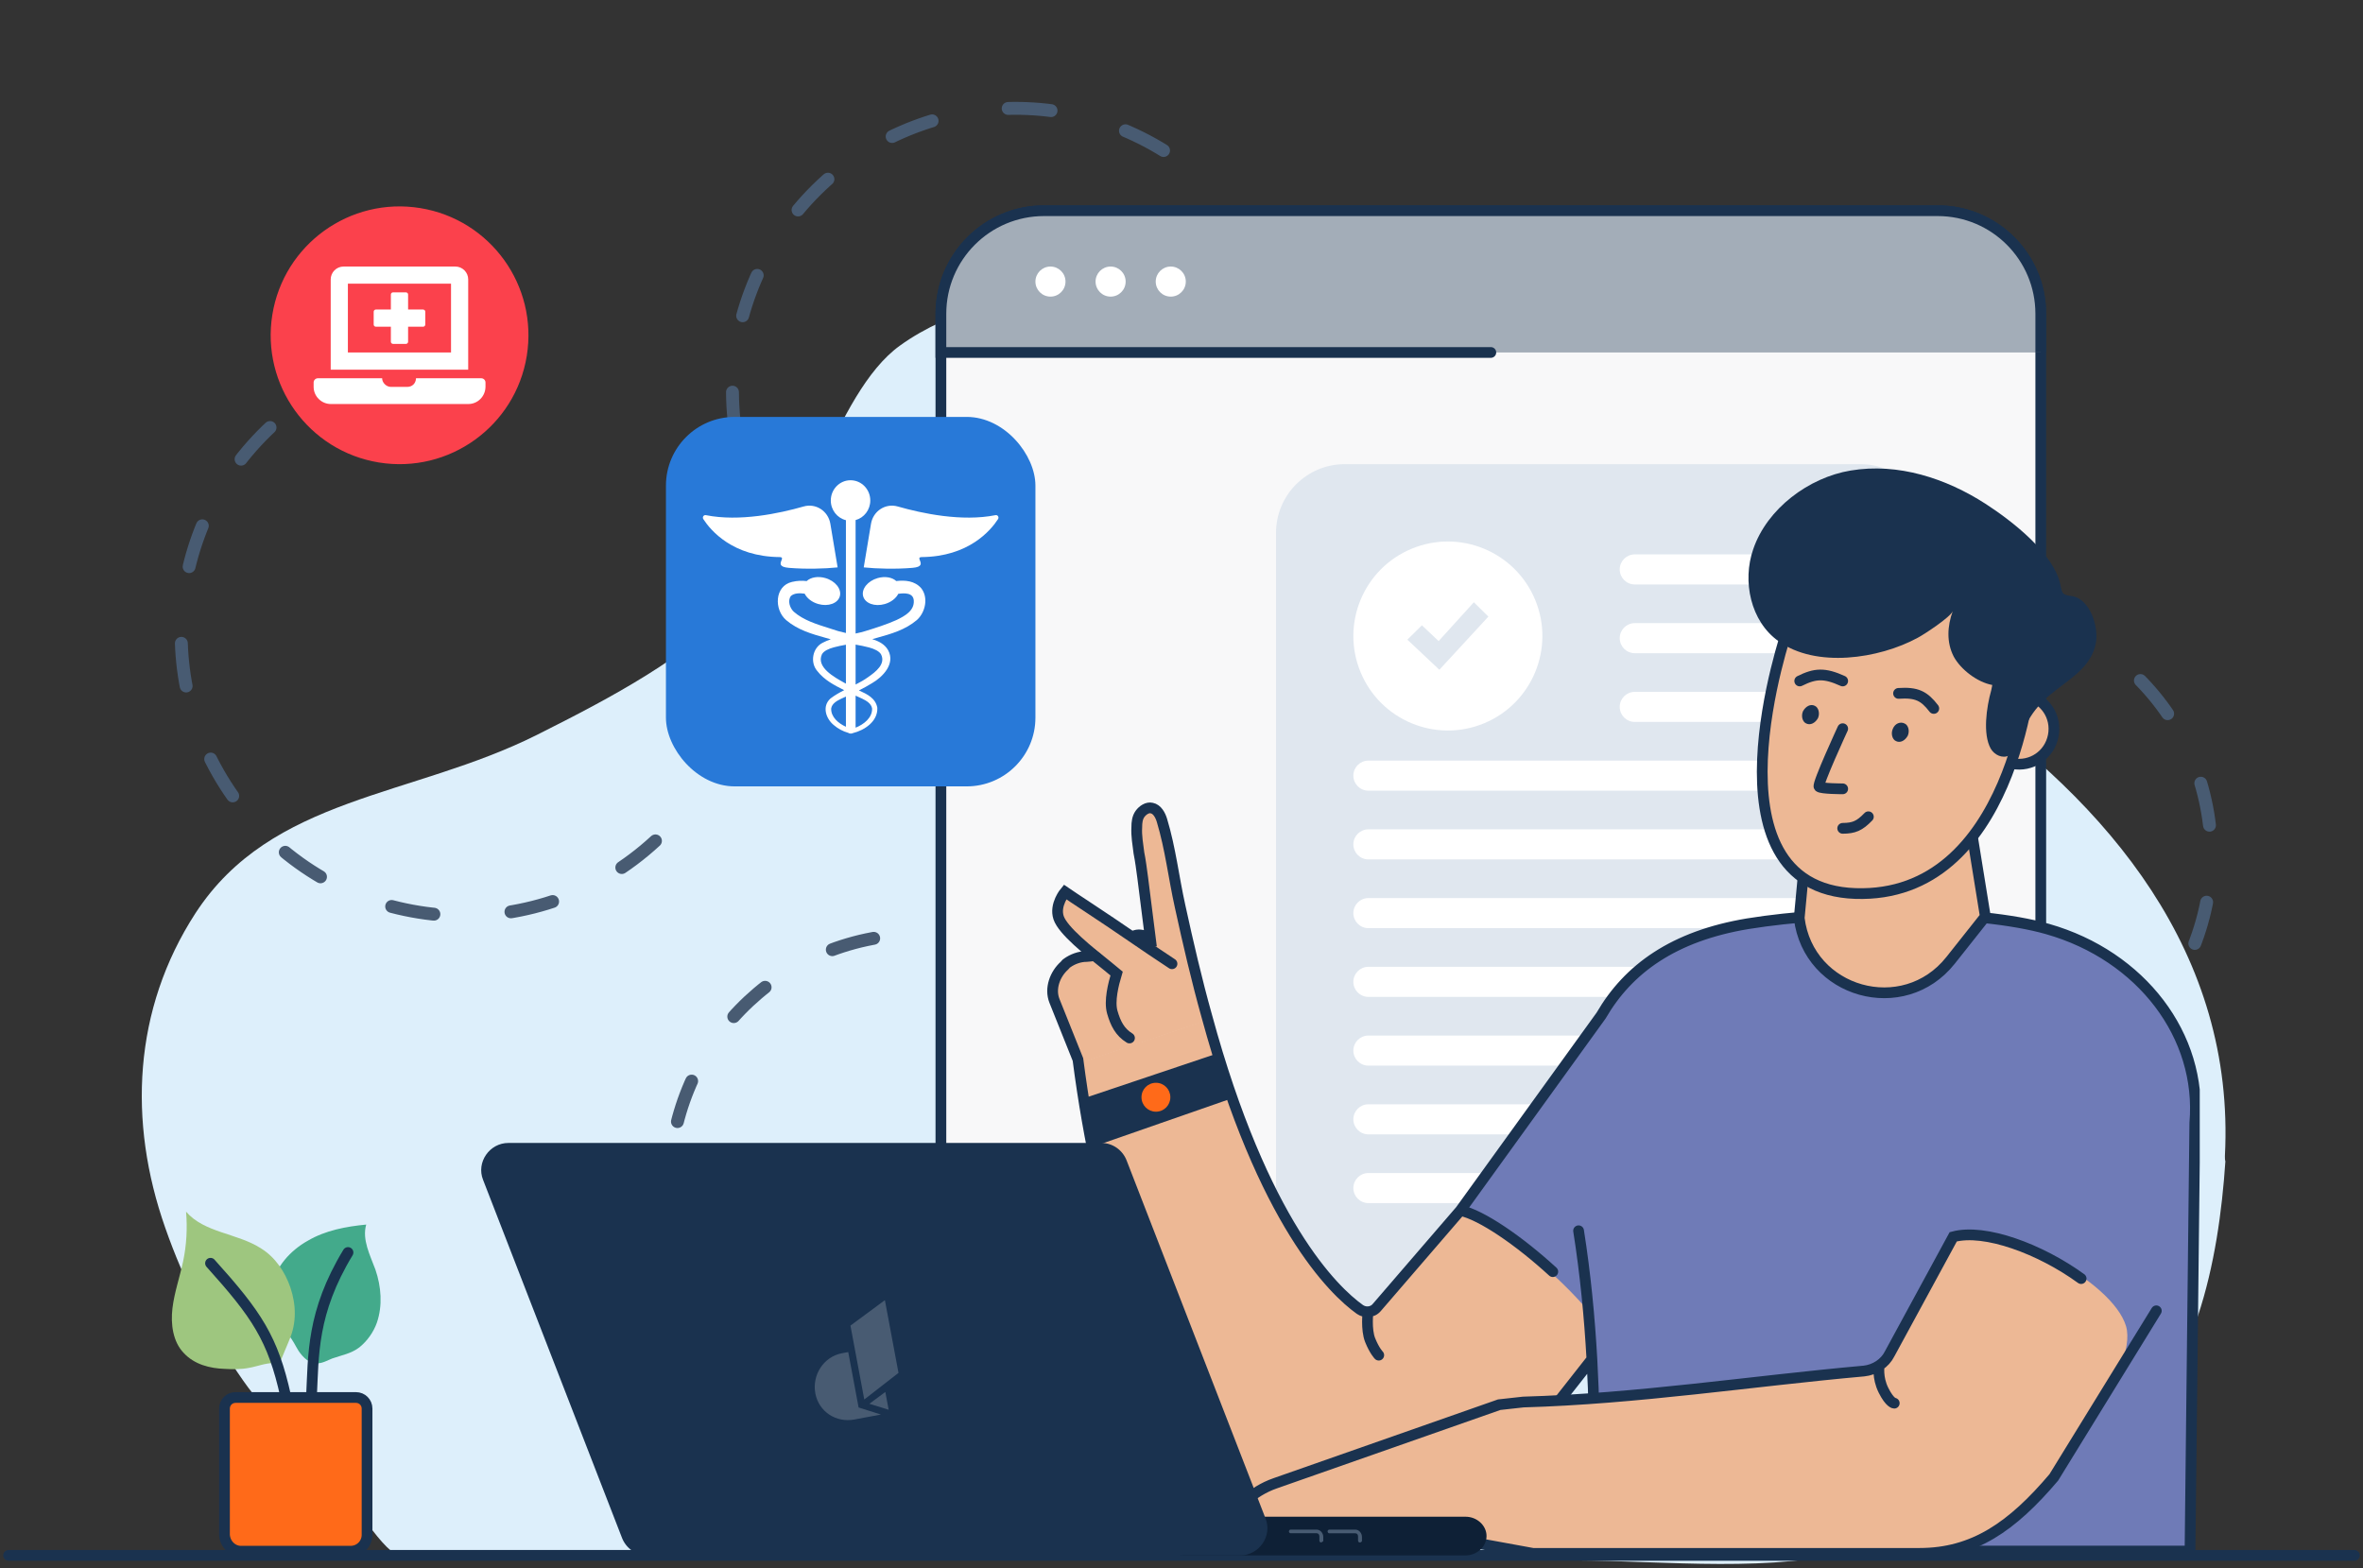 <?xml version="1.0" encoding="UTF-8"?> <svg xmlns="http://www.w3.org/2000/svg" width="550" height="365" viewBox="0 0 550 365" fill="none"><rect x="0" y="0" width="550" height="365" fill="#333333" stroke="none"/><g clip-path="url(#clip0_96_6292)"><path d="M517.857 269.1C520.308 222.046 491.007 187.118 454.241 161.533C435.636 148.629 413.02 142.845 394.525 129.385C373.692 114.256 358.651 94.011 335.478 80.885C312.082 67.536 280.218 62.419 251.809 66.313C237.882 68.204 221.171 71.986 209.473 80.44C193.987 91.564 186.944 126.214 173.352 139.451C158.869 153.579 142.937 162.033 125 171.043C95.922 185.615 63.191 185.338 45.477 212.591C30.994 234.95 29.768 261.091 38.458 285.786C42.803 298.245 49.042 310.592 56.618 321.382C62.745 330.17 70.99 336.733 78.231 344.52C81.24 347.746 89.595 362.54 93.829 362.318C133.38 360.761 174.601 362.54 214.486 362.652C265.178 362.874 315.87 363.097 366.673 363.208C388.175 363.319 412.685 366.211 432.962 360.538C452.793 354.976 475.521 350.304 492.121 336.622C511.061 321.049 516.408 293.573 517.968 270.324C517.857 269.99 517.857 269.545 517.857 269.1Z" fill="#DDEFFB"></path><path d="M201.152 146.621C170.436 127.221 161.264 86.595 180.664 55.879C200.065 25.163 240.69 15.991 271.406 35.391" stroke="#485B72" stroke-width="3" stroke-miterlimit="10" stroke-linecap="round" stroke-dasharray="10 18"></path><path d="M2 362.043H548" stroke="#1A324F" stroke-width="2.5" stroke-linecap="round"></path><path d="M447 141.713C478.585 136.373 508.517 157.647 513.858 189.232C519.198 220.816 497.924 250.749 466.339 256.089" stroke="#485B72" stroke-width="3" stroke-miterlimit="10" stroke-linecap="round" stroke-dasharray="10 18"></path><path d="M220.219 333.104C188.377 336.602 159.729 313.627 156.23 281.786C152.731 249.945 175.707 221.297 207.548 217.798" stroke="#485B72" stroke-width="3" stroke-miterlimit="10" stroke-linecap="round" stroke-dasharray="10 18"></path><path d="M219 73.043C219 59.788 229.745 49.043 243 49.043H451C464.255 49.043 475 59.788 475 73.043V305.043H219V73.043Z" fill="#F8F8F9"></path><path d="M475 305.043V73.043C475 59.788 464.255 49.043 451 49.043H243C229.745 49.043 219 59.788 219 73.043V305.043" stroke="#1A324F" stroke-width="2.5" stroke-linecap="round"></path><path d="M297 124.043C297 115.206 304.163 108.043 313 108.043H433C441.837 108.043 449 115.206 449 124.043V305.043H297V124.043Z" fill="#E0E7EF"></path><path d="M219 73.043C219 59.788 229.745 49.043 243 49.043H451C464.255 49.043 475 59.788 475 73.043V82.043H219V73.043Z" fill="#A3ADB8"></path><path d="M219 82.043H217.75V83.293H219V82.043ZM347 83.293C347.69 83.293 348.25 82.733 348.25 82.043C348.25 81.353 347.69 80.793 347 80.793V83.293ZM243 50.293H451V47.793H243V50.293ZM473.75 73.043V82.043H476.25V73.043H473.75ZM220.25 82.043V73.043H217.75V82.043H220.25ZM347 80.793H219V83.293H347V80.793ZM451 50.293C463.564 50.293 473.75 60.478 473.75 73.043H476.25C476.25 59.098 464.945 47.793 451 47.793V50.293ZM243 47.793C229.055 47.793 217.75 59.098 217.75 73.043H220.25C220.25 60.478 230.436 50.293 243 50.293V47.793Z" fill="#1A324F"></path><circle cx="244.5" cy="65.543" r="3.5" fill="white"></circle><circle cx="258.5" cy="65.543" r="3.5" fill="white"></circle><circle cx="272.5" cy="65.543" r="3.5" fill="white"></circle><path d="M345.411 168.367C356.632 163.724 361.967 150.853 357.324 139.632C352.681 128.411 339.81 123.076 328.589 127.719C317.368 132.362 312.033 145.233 316.676 156.454C321.319 167.675 334.19 173.01 345.411 168.367Z" fill="white"></path><path d="M335.018 155.9L327.572 148.891L330.957 145.553L334.849 149.225L343.045 140.186L346.429 143.523L335.018 155.9Z" fill="#E0E7EF"></path><path d="M431 148.543C431 146.61 429.433 145.043 427.5 145.043H380.5C378.567 145.043 377 146.61 377 148.543C377 150.476 378.567 152.043 380.5 152.043H427.5C429.433 152.043 431 150.476 431 148.543Z" fill="white"></path><path d="M431 164.543C431 162.61 429.433 161.043 427.5 161.043H380.5C378.567 161.043 377 162.61 377 164.543C377 166.476 378.567 168.043 380.5 168.043H427.5C429.433 168.043 431 166.476 431 164.543Z" fill="white"></path><path d="M431 180.543C431 178.61 429.433 177.043 427.5 177.043H318.5C316.567 177.043 315 178.61 315 180.543C315 182.476 316.567 184.043 318.5 184.043H427.5C429.433 184.043 431 182.476 431 180.543Z" fill="white"></path><path d="M431 196.543C431 194.61 429.433 193.043 427.5 193.043H318.5C316.567 193.043 315 194.61 315 196.543C315 198.476 316.567 200.043 318.5 200.043H427.5C429.433 200.043 431 198.476 431 196.543Z" fill="white"></path><path d="M431 212.543C431 210.61 429.433 209.043 427.5 209.043H318.5C316.567 209.043 315 210.61 315 212.543C315 214.476 316.567 216.043 318.5 216.043H427.5C429.433 216.043 431 214.476 431 212.543Z" fill="white"></path><path d="M431 228.543C431 226.61 429.433 225.043 427.5 225.043H318.5C316.567 225.043 315 226.61 315 228.543C315 230.476 316.567 232.043 318.5 232.043H427.5C429.433 232.043 431 230.476 431 228.543Z" fill="white"></path><path d="M431 244.543C431 242.61 429.433 241.043 427.5 241.043H318.5C316.567 241.043 315 242.61 315 244.543C315 246.476 316.567 248.043 318.5 248.043H427.5C429.433 248.043 431 246.476 431 244.543Z" fill="white"></path><path d="M431 260.543C431 258.61 429.433 257.043 427.5 257.043H318.5C316.567 257.043 315 258.61 315 260.543C315 262.476 316.567 264.043 318.5 264.043H427.5C429.433 264.043 431 262.476 431 260.543Z" fill="white"></path><path d="M431 276.543C431 274.61 429.433 273.043 427.5 273.043H318.5C316.567 273.043 315 274.61 315 276.543C315 278.476 316.567 280.043 318.5 280.043H427.5C429.433 280.043 431 278.476 431 276.543Z" fill="white"></path><path d="M431 132.543C431 130.61 429.433 129.043 427.5 129.043H380.5C378.567 129.043 377 130.61 377 132.543C377 134.476 378.567 136.043 380.5 136.043H427.5C429.433 136.043 431 134.476 431 132.543Z" fill="white"></path><g clip-path="url(#clip1_96_6292)"><path d="M248.01 225.65C245.775 227.642 244.524 231.006 245.653 233.871L251.13 247.558L281.125 237.478C278.758 229.014 276.766 220.428 274.896 211.842C273.402 205.115 272.661 198.399 270.669 191.793C270.293 190.554 269.552 189.182 268.302 188.939C267.306 188.684 266.188 189.437 265.569 190.3C264.938 191.174 264.816 192.291 264.816 193.42C264.695 195.411 265.071 197.403 265.314 199.395C265.691 201.253 265.934 203.245 266.188 205.115L268.058 219.93H267.926C267.428 219.178 266.808 218.68 265.934 218.558C263.821 218.182 262.703 219.809 261.707 221.302C261.707 221.302 261.707 221.424 261.586 221.424C261.209 221.546 259.959 220.926 259.461 220.804C258.1 220.55 256.85 221.302 256.109 222.298C255.235 223.415 254.615 223.415 253.121 223.537C251.495 223.537 249.879 224.157 248.64 225.031C248.386 225.153 248.264 225.407 248.01 225.65Z" fill="#EDB895"></path><path d="M377.583 308.544L343.97 351.363L291.945 350.998C291.945 350.998 261.33 326.225 251.117 247.435L281.113 237.355C294.191 285.519 310.621 301.33 316.718 305.689C317.957 306.552 319.705 306.43 320.701 305.191L344.965 276.192L377.583 308.544Z" fill="#EDB895"></path><path d="M370.991 306.684C372.595 336.113 371.489 345.885 370.117 361.696H509.638L510.756 261.874C512.504 241.582 498.309 222.916 476.523 216.687C460.092 211.962 427.364 212.084 406.695 215.447C389.523 218.313 378.935 225.903 372.595 236.857L339.855 282.287C346.959 283.781 362.261 295.852 370.98 306.684H370.991Z" fill="#6F7BB7"></path><path d="M367.422 286.481C368.998 296.399 369.977 306.61 370.524 316.368M339.916 281.756L372.663 236.396C379.004 225.459 389.595 217.88 406.771 215.019C427.444 211.661 460.18 211.539 476.614 216.256C498.405 222.476 512.603 241.113 510.855 261.374L509.737 361.043H370.184C371.073 350.808 371.533 334.358 370.524 316.368M339.916 281.756C344.806 282.783 353.582 288.813 361.421 295.999M339.916 281.756L320.495 304.289C319.955 304.961 319.193 305.304 318.411 305.339M318.411 305.339C317.752 305.369 317.078 305.181 316.511 304.787C310.413 300.434 293.979 284.647 280.898 236.558C278.53 228.107 276.543 219.534 274.672 210.961C273.178 204.244 272.437 197.539 270.445 190.943C270.068 189.706 269.327 188.336 268.076 188.093C267.08 187.839 265.963 188.59 265.343 189.452C264.712 190.325 264.59 191.44 264.59 192.567C264.469 194.556 264.845 196.544 265.088 198.533C265.465 200.389 265.708 202.377 265.963 204.244L267.833 219.037H267.7C267.202 218.285 266.582 217.788 265.708 217.667C263.594 217.291 262.477 218.915 261.481 220.407C261.481 220.407 261.481 220.528 261.359 220.528C260.983 220.65 259.732 220.031 259.234 219.909C257.873 219.655 256.622 220.407 255.881 221.401C255.006 222.517 254.387 222.517 252.893 222.638C251.266 222.638 249.65 223.257 248.411 224.13C248.156 224.251 248.034 224.505 247.78 224.748C245.544 226.737 244.294 230.095 245.423 232.956L250.896 246.622C261.11 325.29 291.733 350.025 291.733 350.025L343.769 350.39L370.524 316.368M318.411 305.339C318.411 305.339 317.911 309.446 318.911 311.942C319.911 314.438 320.911 315.436 320.911 315.436" stroke="#1A324F" stroke-width="2.5" stroke-linecap="round"></path><path d="M455.5 172.508H422.639L418.777 213.7C420.891 231.127 443.053 237.356 454.006 223.537L462.094 213.335L455.5 172.508Z" fill="#EDB895" stroke="#1A324F" stroke-width="2.5" stroke-linecap="round"></path><path d="M494.848 308.695C497.835 318.907 477.92 343.547 477.92 343.547C468.216 354.999 459.254 361.228 446.674 361.228C446.674 361.228 362.031 361.228 356.931 361.228H356.676L340.998 358.363L285.355 359.978C284.359 359.978 283.618 358.982 283.994 357.986L284.735 356.116C286.981 350.894 291.33 346.789 296.685 344.919L348.842 326.619L354.441 325.999C380.83 325.258 407.462 321.142 433.728 318.785C436.218 318.531 438.586 317.037 439.703 314.802L454.518 287.539C465.594 284.552 491.606 297.874 494.848 308.695Z" fill="#EDB895"></path><path d="M501.895 305.114L478.027 343.895C468.324 355.346 459.361 361.575 446.781 361.575C446.781 361.575 362.139 361.575 357.038 361.575H356.783L341.105 358.71L285.462 360.325C284.467 360.325 283.725 359.329 284.102 358.334L284.843 356.464C287.089 351.241 291.437 347.136 296.792 345.267L348.95 326.966L354.548 326.346C380.937 325.605 407.569 321.489 433.836 319.132C435.103 319.003 436.339 318.552 437.395 317.846M484.395 297.614C474.908 290.727 461.977 285.904 454.626 287.887L439.811 315.149C439.262 316.246 438.412 317.165 437.395 317.846M437.395 317.846C437.395 317.846 436.895 320.614 438.395 323.614C439.895 326.614 440.895 326.614 440.895 326.614" stroke="#1A324F" stroke-width="2.5" stroke-linecap="round"></path><path d="M471.434 161.676C475.915 162.55 478.781 166.776 477.907 171.257C477.032 175.738 472.806 178.604 468.325 177.73C463.844 176.867 460.978 172.629 461.852 168.148C462.726 163.789 467.086 160.934 471.434 161.676Z" fill="#EDB895" stroke="#1A324F" stroke-width="2.5" stroke-linecap="round"></path><path d="M472.804 156.453C472.804 156.453 468.578 209.219 431.855 207.98C395.265 206.729 416.044 146.495 416.044 146.495C457.613 106.906 472.804 156.453 472.804 156.453Z" fill="#EDB895" stroke="#1A324F" stroke-width="2.5" stroke-linecap="round"></path><path d="M428.897 192.809C431.476 192.79 432.799 192.279 434.873 190.114" stroke="#1A324F" stroke-width="2.5" stroke-linecap="round"></path><path d="M418.895 158.508C422.492 156.715 424.653 156.582 428.895 158.508" stroke="#1A324F" stroke-width="2.5" stroke-linecap="round"></path><path d="M450.1 164.905C447.853 161.995 446.133 161.114 441.896 161.397" stroke="#1A324F" stroke-width="2.5" stroke-linecap="round"></path><path d="M463.71 159.44C460.225 158.81 456.364 155.822 454.748 152.846C453.011 149.482 453.255 145.743 454.505 142.257C454.007 143.629 447.778 147.734 446.295 148.487C437.333 153.344 422.65 155.579 413.932 149.228C407.459 144.625 405.467 135.287 408.079 127.818C411.309 118.358 421.024 111.144 430.727 109.529C441.803 107.659 453.011 111.388 462.095 117.241C468.07 121.102 478.404 128.947 479.643 136.537C479.765 137.035 479.886 137.776 480.263 138.153C480.882 138.65 481.635 138.65 482.376 138.772C486.481 139.524 488.472 145.875 487.853 149.482C486.857 155.579 481.126 158.312 476.777 162.052C474.531 164.043 472.794 166.156 471.555 168.768C470.559 171.014 469.94 174.499 467.572 175.871C466.078 176.612 464.208 175.738 463.345 174.245C461.475 170.892 462.349 164.663 463.467 160.68C463.589 160.06 463.71 159.562 463.71 159.44Z" fill="#1A324F"></path><path d="M422.395 164.286C423.269 164.662 423.634 166.034 423.148 167.151C422.528 168.269 421.399 168.899 420.404 168.402C419.53 168.025 419.164 166.653 419.662 165.536C420.282 164.418 421.41 163.788 422.395 164.286Z" fill="#1A324F"></path><path d="M428.897 169.613C428.897 169.613 422.897 182.613 423.397 183.113C423.897 183.613 428.897 183.613 428.897 183.613" stroke="#1A324F" stroke-width="2.5" stroke-linecap="round"></path><path d="M443.298 168.402C444.172 168.767 444.537 170.139 444.039 171.256C443.419 172.385 442.302 173.005 441.306 172.507C440.432 172.13 440.067 170.759 440.565 169.641C441.063 168.402 442.302 167.904 443.298 168.402Z" fill="#1A324F"></path><path d="M283.359 245.201L252.246 255.657C252.866 259.507 253.485 263.369 254.238 266.976L286.723 255.657C285.605 252.415 284.488 248.93 283.359 245.201Z" fill="#1A324F"></path><path d="M269.051 252.039C270.91 252.039 272.404 253.533 272.404 255.403C272.404 257.273 270.91 258.766 269.051 258.766C267.192 258.766 265.688 257.273 265.688 255.403C265.688 253.533 267.181 252.039 269.051 252.039Z" fill="#FF6A19"></path><path d="M246.393 213.203C250.132 217.319 254.735 220.926 259.095 224.411C259.714 224.909 260.334 225.529 260.334 226.403C260.334 226.901 260.212 227.277 260.09 227.642C259.338 230.131 259.216 232.754 259.958 235.365C260.71 237.976 262.204 240.222 264.439 241.583L274.153 223.913C267.681 219.675 261.208 215.449 254.735 211.211C252.622 209.85 250.376 208.478 247.886 208.722C246.769 208.854 245.397 209.596 245.275 210.713C245.153 211.709 245.773 212.583 246.393 213.203Z" fill="#EDB895"></path><path d="M262.894 241.613C260.659 240.252 259.647 238.224 258.894 235.613C258.153 233.002 259.142 229.103 259.894 226.613C259.894 226.613 258.349 225.329 257.729 224.831C253.37 221.345 247.394 216.613 246.394 213.613C245.394 210.613 247.894 207.613 247.894 207.613C247.894 207.613 251.781 210.252 253.894 211.613C260.367 215.851 266.315 220.095 272.788 224.333" stroke="#1A324F" stroke-width="2.5" stroke-linecap="round"></path></g><g clip-path="url(#clip2_96_6292)"><path d="M275.742 362.043H341.118C343.775 362.043 346 359.99 346 357.537C346 355.085 343.775 353.043 341.118 353.043H275.742C273.098 353.043 271 354.967 271 357.42V357.666C271 359.99 273.098 362.043 275.742 362.043Z" fill="#0E2036"></path><path d="M150.645 362.043H288.673C293.056 362.043 296.203 357.534 294.555 353.437L262.236 270.141C261.287 267.675 258.952 266.043 256.355 266.043H118.327C113.944 266.043 110.797 270.552 112.445 274.649L144.764 357.945C145.713 360.411 148.048 362.043 150.645 362.043Z" fill="#1A324F"></path><g clip-path="url(#clip3_96_6292)"><path d="M195.98 314.988L197.431 314.717L199.844 327.617L205.046 329.258L198.866 330.414C194.62 331.208 190.577 328.627 189.773 324.327C188.969 320.028 191.734 315.782 195.98 314.988Z" fill="#485B72"></path><path d="M201.164 325.755L197.947 308.557L206.01 302.599L209.177 319.528L201.164 325.755Z" fill="#485B72"></path><path fill-rule="evenodd" clip-rule="evenodd" d="M202.352 326.758L206.065 324.005L206.839 328.144L202.352 326.758Z" fill="#485B72"></path></g><path d="M307.482 359.043C307.224 359.043 307.094 358.756 307.094 358.613V357.608C307.094 357.178 306.835 356.891 306.447 356.891H300.388C300.129 356.891 300 356.617 300 356.473C300 356.186 300.259 356.043 300.388 356.043H306.447C307.224 356.043 308 356.76 308 357.752V358.756C307.871 358.756 307.612 359.043 307.482 359.043Z" fill="#485B72"></path><path d="M316.482 359.043C316.224 359.043 316.094 358.756 316.094 358.613V357.608C316.094 357.191 315.847 356.904 315.459 356.904H309.388C309.129 356.904 309 356.617 309 356.473C309 356.186 309.259 356.043 309.388 356.043H315.459C316.224 356.043 317 356.76 317 357.752V358.756C316.871 358.899 316.741 359.043 316.482 359.043Z" fill="#485B72"></path></g><path d="M81.596 361.072H56.077C54.092 361.072 52.35 359.405 52.25 357.218V327.884C52.25 326.43 53.382 325.293 54.841 325.293H82.842C84.294 325.293 85.434 326.433 85.434 327.884V357.245C85.434 359.374 83.74 361.072 81.596 361.072Z" fill="#FF6A19" stroke="#1A324F" stroke-width="2.5"></path><path d="M63.218 299.492C64.124 294.868 67.626 291.026 71.694 288.771C75.751 286.402 80.499 285.496 85.236 285.043C84.227 288.544 86.142 292.159 87.388 295.547C88.737 299.491 89.077 303.899 87.728 307.854C86.935 310.109 85.462 312.148 83.66 313.61C81.734 315.083 79.592 315.423 77.337 316.206C76.204 316.659 75.082 317.338 73.836 317.338C72.023 317.452 70.561 315.979 69.541 314.517C68.748 313.271 68.192 311.922 67.173 310.789C66.266 309.656 65.257 308.873 64.577 307.627C63.218 305.259 62.652 302.324 63.218 299.492Z" fill="#43AA8B"></path><path d="M40.138 304.514C40.592 300.786 41.838 297.284 42.63 293.567C43.413 289.839 43.64 285.884 43.31 282.043C47.594 287.017 55.277 287.017 60.807 290.621C64.082 292.661 66.337 296.049 67.583 299.663C68.943 303.721 69.056 307.902 67.357 311.857C67.243 312.083 67.243 312.196 67.13 312.423C66.677 313.546 66.111 314.792 65.668 315.924C65.441 316.481 65.102 317.16 64.535 317.273C64.308 317.387 63.969 317.387 63.742 317.273C61.713 317.273 59.901 318.066 57.872 318.406C56.183 318.746 54.144 318.746 52.342 318.633C48.84 318.52 45.226 317.613 42.744 314.905C40.252 312.31 39.696 308.242 40.138 304.514Z" fill="#9EC67F"></path><path d="M49 294.043C59.745 305.978 63.524 311.535 66.5 325.043" stroke="#1A324F" stroke-width="2.5" stroke-linecap="round"></path><path d="M81 291.543C72.5 305.543 73 315.543 72.5 325.043" stroke="#1A324F" stroke-width="2.5" stroke-linecap="round"></path><rect x="155" y="97.043" width="86" height="86" rx="16" fill="#2879D8"></rect><path fill-rule="evenodd" clip-rule="evenodd" d="M199.145 121.057C201.112 120.524 202.563 118.685 202.563 116.499C202.563 113.896 200.505 111.785 197.968 111.785C195.43 111.785 193.372 113.896 193.372 116.499C193.372 118.723 194.873 120.587 196.892 121.083V147.343C196.283 147.209 195.681 147.064 195.088 146.897C194.403 146.665 193.695 146.444 192.979 146.22C190.051 145.305 186.979 144.345 184.758 142.393C183.785 141.474 183.312 139.82 184.054 138.756C184.843 138.028 186.119 138.024 187.289 138.187C187.808 139.239 188.964 140.169 190.451 140.594C192.773 141.259 195.023 140.445 195.478 138.776C195.932 137.107 194.418 135.214 192.096 134.549C190.377 134.057 188.696 134.375 187.756 135.252C186.658 135.131 185.57 135.161 184.361 135.447C180.278 136.379 180.125 141.894 182.992 144.35C185.731 146.67 189 147.584 192.268 148.498C192.635 148.601 193.003 148.703 193.369 148.808C192.731 149.027 192.107 149.287 191.503 149.602C189.135 150.758 188.495 154.146 190.198 156.155C191.885 158.321 194.159 159.473 196.46 160.637C196.469 160.642 196.478 160.646 196.487 160.651C195.378 161.214 194.293 161.823 193.296 162.589C191.261 164.414 192.233 167.316 194.115 168.813C195.083 169.644 196.209 170.231 197.414 170.576C197.59 170.69 197.798 170.757 198.019 170.757C198.191 170.757 198.353 170.717 198.498 170.647C201.182 169.998 204.354 167.939 204.201 164.742C203.793 162.502 201.834 161.572 199.92 160.707C200.956 160.189 201.979 159.637 202.973 159.017C205.43 157.599 208.464 154.526 206.71 151.336C205.894 149.889 204.443 149.227 203.029 148.769C203.396 148.665 203.763 148.562 204.13 148.46C207.405 147.546 210.674 146.635 213.404 144.324C215.363 142.59 216.156 139.124 214.428 136.931C212.915 135.182 210.665 135.007 208.609 135.248C207.666 134.382 205.994 134.069 204.284 134.559C201.962 135.224 200.448 137.116 200.902 138.786C201.357 140.455 203.607 141.269 205.929 140.604C207.403 140.182 208.552 139.265 209.077 138.224C210.64 137.999 212.572 137.982 212.687 139.794C212.841 142.157 210.601 143.391 208.655 144.324C206.377 145.348 203.766 146.175 201.321 146.924C200.62 147.135 199.891 147.306 199.145 147.462V121.057ZM196.892 150.07C195.926 150.244 194.982 150.433 194.076 150.679C192.886 151.007 191.747 151.506 191.311 152.294C189.922 155.296 194.127 157.613 196.744 159.054C196.794 159.082 196.843 159.109 196.892 159.136V150.07ZM199.145 161.924V169.378C201.049 168.629 203.063 167.061 202.985 164.913C202.793 163.758 201.679 163.114 200.681 162.628C200.525 162.557 200.369 162.486 200.213 162.414C199.858 162.251 199.502 162.088 199.145 161.924ZM199.145 150.045V159.338C200.159 158.824 201.152 158.273 202.077 157.599C203.792 156.404 206.211 154.579 205.072 152.32C204.637 151.559 203.51 151.047 202.32 150.718C201.302 150.442 200.236 150.238 199.145 150.045ZM196.892 162.138L196.68 162.236C196.367 162.38 196.053 162.523 195.741 162.668C194.742 163.153 193.641 163.771 193.462 164.913C193.39 166.896 195.128 168.373 196.892 169.166V162.138ZM193.27 121.922L194.96 132.059V132.072C191.926 132.387 187.51 132.506 183.606 132.177C181.281 131.982 181.616 131.134 181.876 130.478C182.052 130.032 182.194 129.675 181.443 129.669C170.55 129.564 165.417 123.485 163.702 120.832C163.408 120.373 163.792 119.808 164.304 119.913C172.112 121.476 181.379 119.519 187.049 117.891C189.891 117.077 192.771 118.941 193.27 121.922ZM202.729 121.922L201.04 132.059V132.072C204.073 132.387 208.489 132.506 212.393 132.177C214.718 131.982 214.383 131.134 214.123 130.478C213.947 130.032 213.806 129.675 214.556 129.669C225.449 129.564 230.582 123.485 232.297 120.832C232.592 120.373 232.208 119.808 231.696 119.913C223.888 121.476 214.62 119.519 208.95 117.891C206.108 117.077 203.228 118.941 202.729 121.922Z" fill="white"></path><path d="M152.559 195.73C125.858 220.367 84.244 218.693 59.608 191.993C34.971 165.293 36.645 123.678 63.345 99.042" stroke="#485B72" stroke-width="3" stroke-miterlimit="10" stroke-linecap="round" stroke-dasharray="10 18"></path><path d="M122.609 82.85C125.258 66.494 114.162 51.092 97.806 48.434C81.451 45.785 66.049 56.891 63.391 73.236C60.742 89.592 71.848 104.994 88.193 107.652C104.549 110.301 119.951 99.195 122.609 82.85Z" fill="#FB414C"></path><path d="M87.478 76.049H90.976V79.548C90.976 79.686 91.026 79.811 91.126 79.899C91.214 79.987 91.352 80.049 91.477 80.049H94.486C94.611 80.049 94.749 79.999 94.836 79.899C94.937 79.811 94.987 79.673 94.987 79.548V76.049H98.484C98.609 76.049 98.748 75.999 98.835 75.899C98.936 75.811 98.986 75.673 98.986 75.548V72.551C98.986 72.413 98.936 72.287 98.835 72.2C98.748 72.112 98.609 72.049 98.484 72.049H94.987V68.551C94.987 68.413 94.937 68.287 94.836 68.2C94.749 68.112 94.611 68.049 94.486 68.049H91.477C91.352 68.049 91.214 68.099 91.126 68.2C91.026 68.287 90.976 68.425 90.976 68.551V72.049H87.478C87.353 72.049 87.215 72.099 87.127 72.2C87.027 72.287 86.977 72.425 86.977 72.551V75.548C86.977 75.686 87.027 75.811 87.127 75.899C87.215 75.987 87.353 76.049 87.478 76.049ZM108.976 65.04C108.976 64.25 108.663 63.485 108.099 62.921C107.535 62.356 106.77 62.043 105.98 62.043H79.969C79.18 62.043 78.415 62.356 77.851 62.921C77.287 63.485 76.974 64.25 76.974 65.04V86.055H108.976V65.04ZM104.978 82.043H80.972V66.03H104.978V82.043ZM111.985 88.049H96.83C96.779 89.291 95.915 90.056 94.786 90.056H90.988C89.822 90.056 88.92 88.965 88.945 88.049H73.99C73.727 88.049 73.476 88.15 73.288 88.338C73.1 88.526 73 88.776 73 89.04V90.043C73 91.109 73.426 92.124 74.178 92.864C74.93 93.617 75.946 94.043 76.999 94.043H109.001C110.067 94.043 111.082 93.617 111.822 92.864C112.574 92.112 112.987 91.096 113 90.043V89.04C113 88.776 112.9 88.526 112.712 88.338C112.524 88.15 112.273 88.049 112.01 88.049H111.985Z" fill="white"></path></g><defs><clipPath id="clip0_96_6292"><rect width="550" height="364" fill="white" transform="translate(0 0.043)"></rect></clipPath><clipPath id="clip1_96_6292"><rect width="269" height="254" fill="white" transform="translate(243 109.043)"></rect></clipPath><clipPath id="clip2_96_6292"><rect width="234" height="96" fill="white" transform="translate(112 266.043)"></rect></clipPath><clipPath id="clip3_96_6292"><rect width="19.902" height="26.025" fill="white" transform="translate(186.395 306.27) rotate(-10.596)"></rect></clipPath></defs></svg> 
